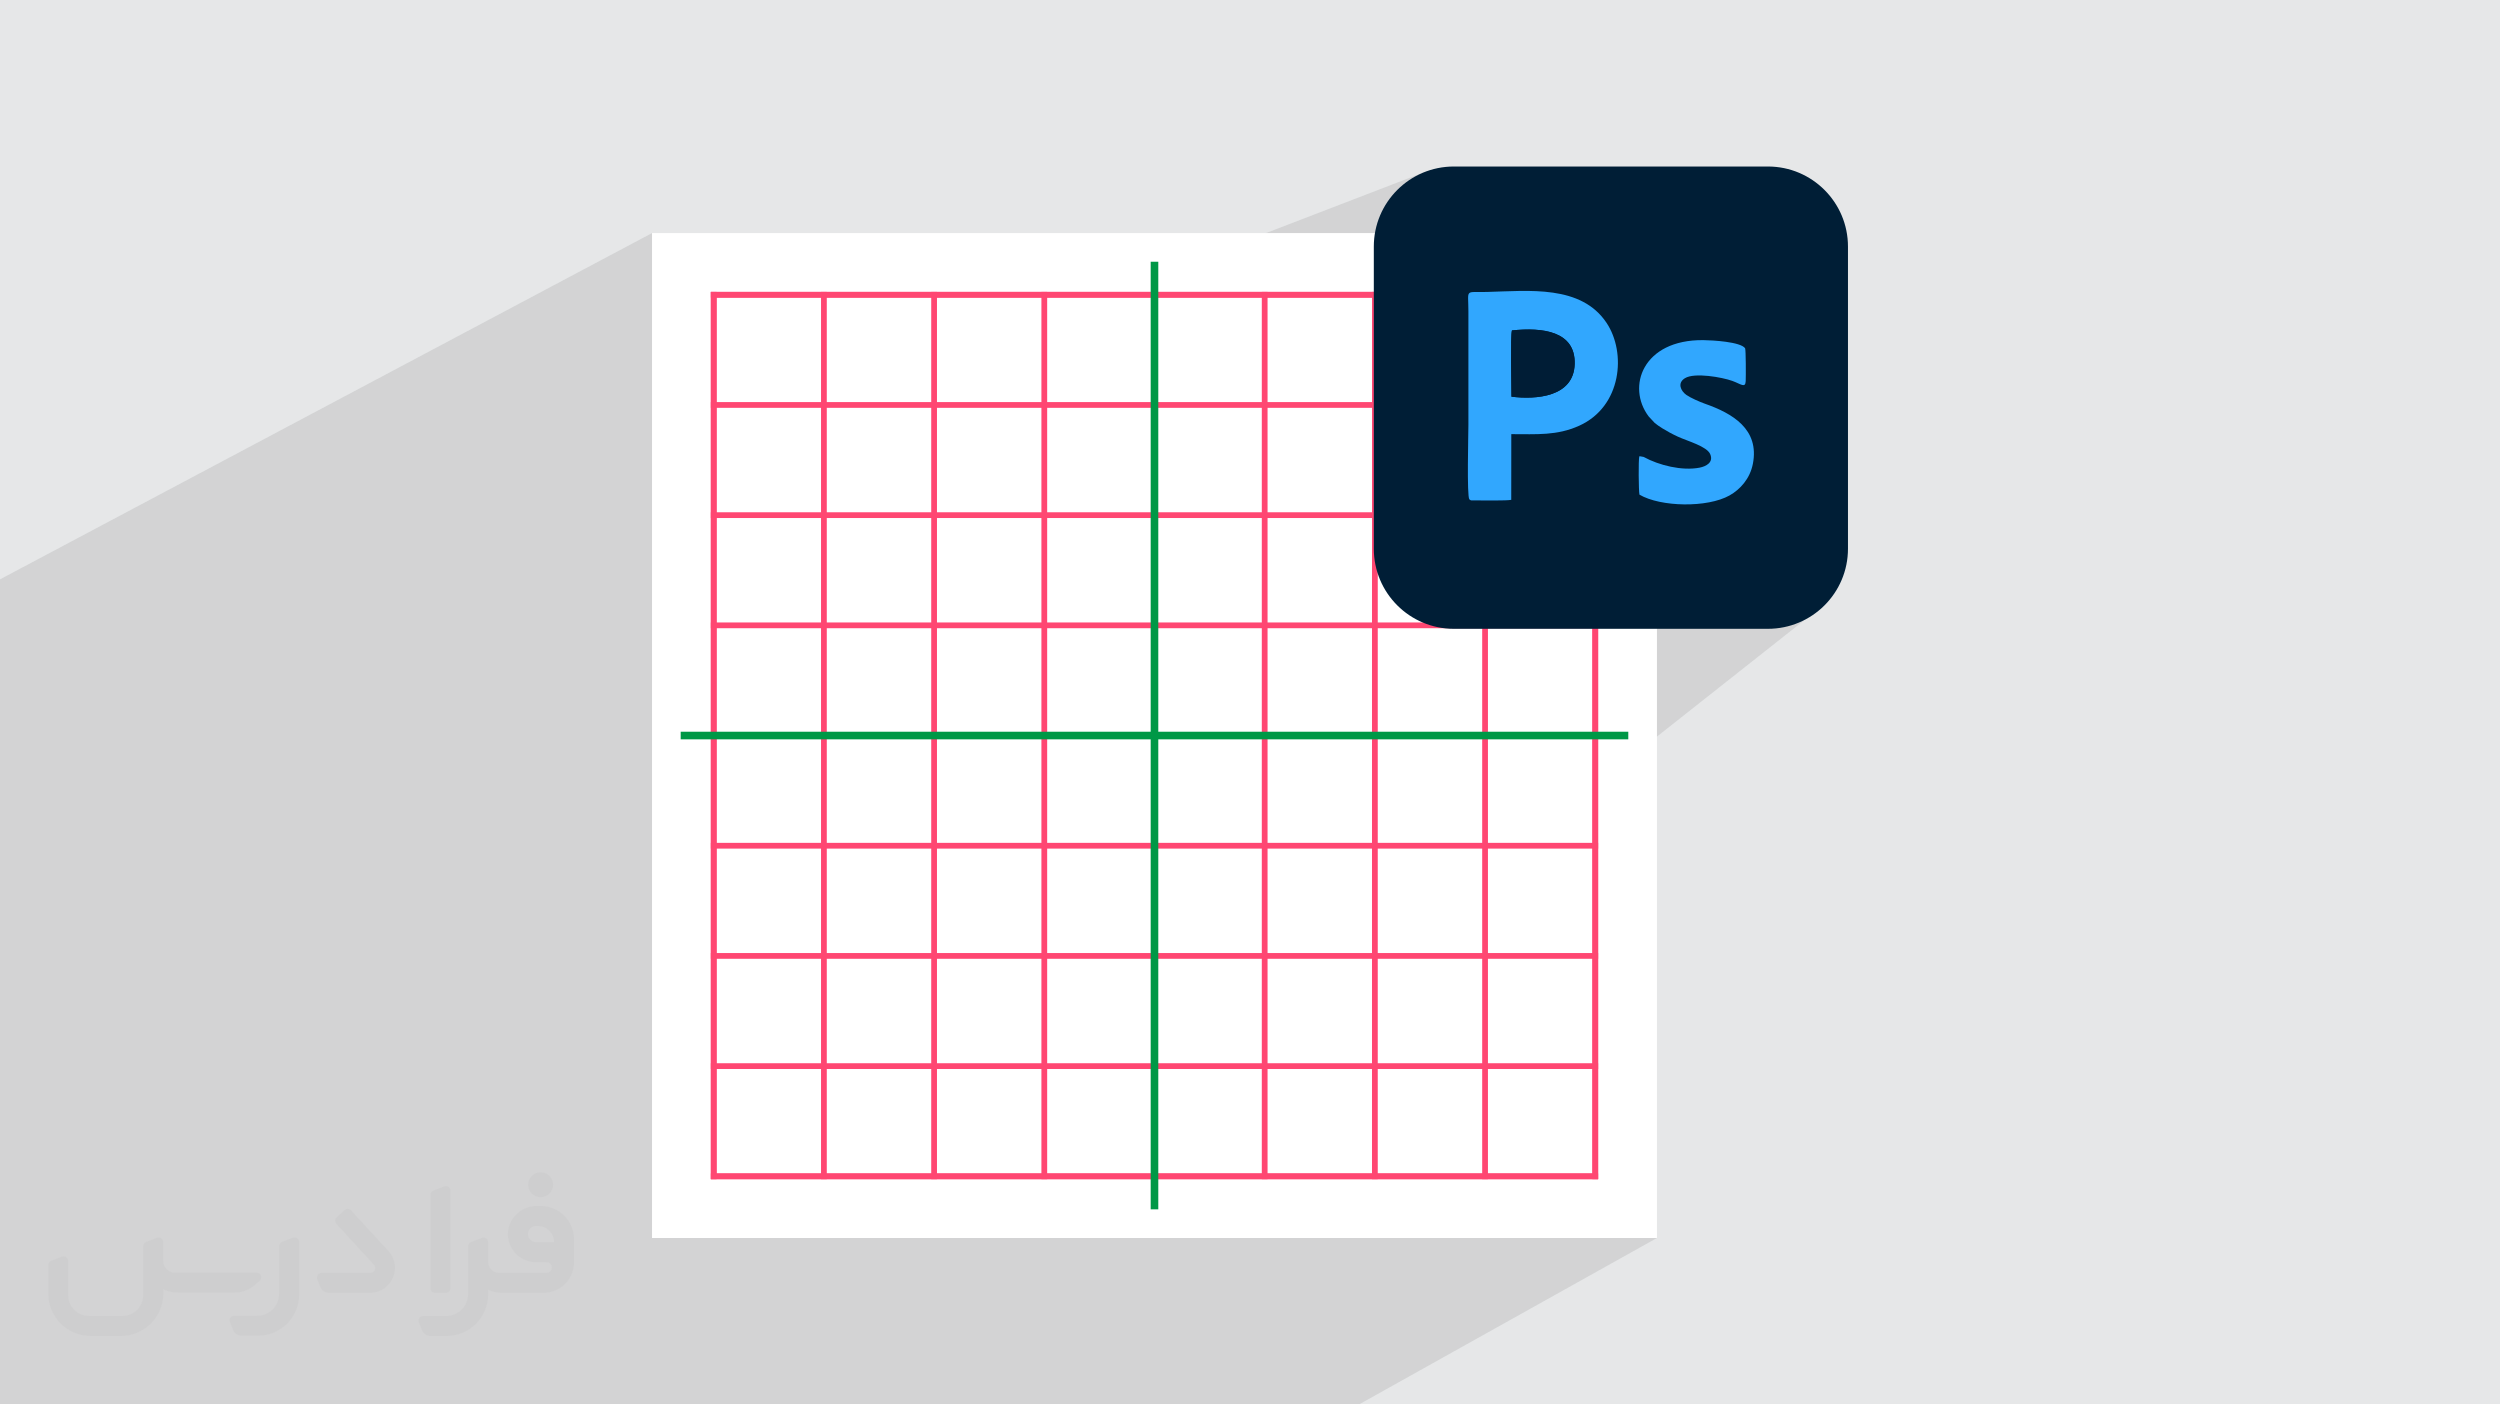 <?xml version="1.0" encoding="UTF-8"?>
<!DOCTYPE svg PUBLIC "-//W3C//DTD SVG 1.0//EN" "http://www.w3.org/TR/2001/REC-SVG-20010904/DTD/svg10.dtd">
<!-- Creator: CorelDRAW -->
<svg xmlns="http://www.w3.org/2000/svg" xml:space="preserve" width="94.192mm" height="52.917mm" version="1.0" style="shape-rendering:geometricPrecision; text-rendering:geometricPrecision; image-rendering:optimizeQuality; fill-rule:evenodd; clip-rule:evenodd"
viewBox="0 0 9404.92 5283.66"
 xmlns:xlink="http://www.w3.org/1999/xlink"
 xmlns:xodm="http://www.corel.com/coreldraw/odm/2003">
 <defs>
  <style type="text/css">
   <![CDATA[
    .fil8 {fill:#001D36}
    .fil6 {fill:#001E36}
    .fil7 {fill:#31A7FE}
    .fil3 {fill:white}
    .fil5 {fill:#009846;fill-rule:nonzero}
    .fil4 {fill:#FF4772;fill-rule:nonzero}
    .fil2 {fill:#373435;fill-rule:nonzero;fill-opacity:0.031}
    .fil1 {fill:#2B2A29;fill-opacity:0.102}
    .fil0 {fill:#E6E7E8}
   ]]>
  </style>
 </defs>
 <g id="Layer_x0020_1">
  <polygon class="fil0" points="-0,0 9404.92,0 9404.92,5283.66 -0,5283.66 "/>
  <polygon class="fil1" points="6506.51,1863.81 6878.45,2261.57 5485.07,3362 6233.41,4657.3 5112.12,5283.66 -0,5283.66 -0,2179.48 2452.91,876.79 3110.34,1512.61 5361.34,646.37 "/>
  <g id="_1800143666192">
   <path class="fil2" d="M1125.4 4672.59l0 197.03c0,20.41 -3.74,40.82 -11.66,59.56 -7.92,18.74 -19.16,36.25 -33.74,50.4 -14.58,14.58 -31.65,25.82 -50.4,33.74 -18.74,7.92 -39.15,11.66 -59.56,11.66l-60.82 0c-7.08,0 -14.16,-2.08 -19.99,-6.25 -5.83,-4.16 -10.41,-9.58 -12.92,-16.25l-11.24 -29.16c-0.83,-2.5 -1.25,-5.41 -1.25,-8.33 0,-2.92 1.25,-5.42 2.92,-7.92 1.67,-2.5 3.74,-4.16 6.25,-5.41 2.5,-1.25 5.41,-2.09 7.91,-1.67l86.23 0c22.08,0 42.91,-8.75 58.73,-24.57 15.41,-15.42 24.15,-36.65 24.15,-58.73l0 -179.12c0,-3.33 1.26,-6.66 3.33,-9.58 2.09,-2.92 5,-5 7.92,-6.25l40.82 -15.83c2.5,-0.84 5.41,-1.25 8.33,-0.84 2.92,0.42 5.42,1.26 7.5,2.92 2.09,1.67 4.17,3.75 5.42,6.25 1.25,2.92 2.08,5.83 2.08,8.33z"/>
   <path class="fil2" d="M2033.88 4536.8l-15 0c-59.57,0 -109.13,48.73 -108.31,107.88 0.42,27.5 12.08,54.16 31.66,73.32 19.57,19.57 46.23,30.4 74.14,30.4l39.57 0c5.42,0 10.41,2.08 14.17,5.83 3.74,3.74 5.83,8.75 5.83,14.16 0,5.42 -2.09,10.41 -5.83,14.17 -3.75,3.74 -8.75,5.83 -14.17,5.83l-179.11 0c-10.83,0 -20.83,-4.58 -28.33,-12.08 -7.5,-7.5 -11.66,-17.91 -12.08,-28.33l0 -74.98c0,-2.92 -0.83,-5.41 -2.08,-7.92 -1.25,-2.5 -3.33,-4.57 -5.42,-6.24 -2.08,-1.67 -4.99,-2.51 -7.5,-2.92 -2.92,-0.42 -5.41,0 -8.33,0.83l-41.24 15.83c-2.92,1.25 -5.83,3.33 -7.92,6.25 -2.08,2.92 -2.92,6.25 -2.92,9.58l0 179.12c0,22.08 -8.75,43.32 -24.15,58.73 -15.42,15.42 -36.65,24.57 -58.73,24.57l-86.64 0.01c-2.92,0 -5.42,0.83 -7.92,2.08 -2.5,1.25 -4.58,3.33 -6.25,5.42 -1.66,2.5 -2.5,4.99 -2.92,7.5 -0.41,2.92 0,5.41 1.26,8.33l11.24 29.16c2.5,6.67 7.08,12.5 12.91,16.66 5.83,4.16 12.91,6.25 20,5.83l60.81 0c41.24,0 80.81,-16.25 109.97,-45.82 29.16,-29.16 45.81,-68.74 45.81,-109.97l0 -18.32c15.84,7.91 33.33,12.08 50.82,12.08l157.03 0c30.41,0 59.99,-12.08 81.65,-33.74 21.66,-21.67 33.74,-50.82 33.74,-81.65l0 -85.81c0,-33.32 -13.33,-65.39 -36.65,-89.14 -23.74,-23.74 -55.82,-36.65 -89.14,-36.65zm50.39 136.2l-66.64 0c-7.92,0 -15.42,-2.5 -21.25,-7.91 -5.83,-5.42 -9.59,-12.5 -10.41,-20.42 0,-4.16 0.42,-8.75 2.08,-12.91 1.67,-4.16 3.75,-7.91 6.67,-10.82 5.83,-5.42 13.75,-8.76 21.66,-8.76l7.09 0c16.25,0 31.65,6.25 42.9,17.91 11.66,11.25 17.91,26.66 17.91,42.91z"/>
   <path class="fil2" d="M1694.39 4478.9l0 367.39c0,2.08 -0.42,4.57 -1.25,6.66 -0.84,2.09 -2.09,4.16 -3.75,5.83 -1.67,1.67 -3.33,2.92 -5.41,3.74 -2.09,0.84 -4.16,1.26 -6.67,1.26l-40.82 0c-2.08,0 -4.58,-0.42 -6.66,-1.26 -2.09,-0.83 -4.16,-2.08 -5.42,-3.74 -1.66,-1.67 -2.92,-3.74 -3.74,-5.83 -0.83,-2.09 -1.25,-4.58 -1.25,-6.66l0 -351.57c0,-3.32 0.83,-6.66 2.92,-9.58 2.08,-2.92 4.58,-5 7.91,-6.25l40.83 -15.83c2.5,-0.84 5.41,-1.25 8.33,-1.25 2.92,0.41 5.41,1.25 7.5,2.92 2.5,1.66 4.16,3.74 5.41,6.24 1.25,2.09 2.09,5 2.09,7.92z"/>
   <path class="fil2" d="M1391.56 4863.79l-153.7 0c-7.08,0 -14.17,-2.09 -20,-6.25 -5.83,-4.16 -10.41,-9.99 -13.33,-16.66l-11.24 -28.74c-0.83,-2.51 -1.25,-5.42 -0.83,-8.34 0.41,-2.92 1.25,-5.41 2.92,-7.91 1.66,-2.51 3.74,-4.16 6.24,-5.42 2.51,-1.25 5.42,-2.08 7.92,-2.08l184.11 0c3.33,0 6.66,-1.25 9.58,-2.92 2.93,-2.09 5,-4.58 6.67,-7.92 1.25,-3.33 1.67,-6.66 1.25,-9.99 -0.42,-3.33 -2.08,-6.67 -4.16,-9.17l-141.63 -154.12c-2.92,-3.33 -4.58,-7.92 -4.58,-12.5 0,-4.58 2.09,-8.75 5.83,-12.08l29.58 -27.49c3.33,-2.92 7.92,-4.58 12.5,-4.58 4.58,0.42 8.75,2.09 12.08,5.83l140.37 152.87c55.41,59.57 12.5,157.46 -69.56,157.46z"/>
   <path class="fil2" d="M977.53 4817.97l-20 17.07c-20.83,17.91 -47.49,27.91 -74.98,27.91l-211.19 0c-19.57,0 -39.15,-4.16 -57.06,-12.49l0 16.25c0,20.82 -4.16,41.65 -12.08,60.81 -7.91,19.16 -19.57,36.65 -34.57,51.65 -14.58,14.58 -32.07,26.24 -51.65,34.58 -19.16,7.91 -39.99,12.07 -60.82,12.07l-114.55 0.01c-20.83,0 -41.66,-4.17 -60.82,-12.08 -19.16,-7.92 -36.65,-19.58 -51.65,-34.58 -14.58,-14.58 -26.24,-32.07 -34.57,-51.65 -7.92,-19.16 -12.08,-39.98 -12.08,-60.81l0 -107.89c0,-3.33 1.25,-6.66 2.92,-9.58 2.09,-2.92 4.58,-5 7.92,-6.25l40.82 -15.83c2.5,-0.84 5.41,-1.26 8.33,-0.84 2.92,0.42 5.42,1.25 7.5,2.92 2.09,1.67 4.16,3.75 5.42,6.25 1.25,2.5 2.08,5 2.08,7.92l0 128.71c0,20.83 8.34,40.82 22.92,55.41 14.58,14.58 34.57,22.91 55.4,22.91l125.79 0c20.83,0 40.41,-8.34 54.99,-22.92 14.58,-14.58 22.92,-34.57 22.92,-55.4l0 -184.11c0,-3.33 1.25,-6.67 2.92,-9.59 2.08,-2.92 4.57,-4.99 7.91,-6.24l40.82 -15.84c2.51,-0.83 5.42,-1.25 8.34,-0.83 2.92,0.42 5.41,1.25 7.91,2.92 2.51,1.67 4.17,3.74 5.42,6.25 1.25,2.5 2.08,5.41 2.08,7.91l0 70.4c0,11.66 4.58,23.32 12.92,31.65 8.33,8.34 19.57,13.33 31.65,13.33l307.4 0c3.33,0 7.09,0.84 9.59,2.92 2.92,2.09 5,5 6.25,7.92 1.25,3.33 1.25,6.66 0.41,10.41 0,3.74 -2.08,6.66 -4.57,8.75z"/>
   <path class="fil2" d="M2033.88 4503.89c25.82,0 47.07,-21.25 47.07,-47.07 0,-25.83 -21.25,-47.07 -47.07,-47.07 -25.83,0 -47.08,21.24 -47.08,47.07 0,25.82 21.25,47.07 47.08,47.07z"/>
  </g>
  <g id="_1800143670848">
   <rect class="fil3" x="2452.91" y="876.8" width="3780.5" height="3780.5"/>
   <polygon class="fil3" points="2684.99,1108.88 6001.32,1108.88 6001.32,4425.22 2684.99,4425.22 "/>
   <g>
    <path class="fil4" d="M2684.98 1098.07l3327.16 0 0 3337.99 -3337.99 0 0 -3337.99 10.82 0zm3305.52 21.65l-3294.69 0 0 3294.69 3294.69 0 0 -3294.69z"/>
    <polygon class="fil4" points="2674.15,4436.05 2674.15,1098.07 2695.8,1098.07 2695.8,4436.05 "/>
    <polygon class="fil4" points="3088.69,4436.05 3088.69,1098.07 3110.34,1098.07 3110.34,4436.05 "/>
    <polygon class="fil4" points="3503.24,4436.05 3503.24,1098.07 3524.88,1098.07 3524.88,4436.05 "/>
    <polygon class="fil4" points="3917.77,4436.05 3917.77,1098.07 3939.42,1098.07 3939.42,4436.05 "/>
    <polygon class="fil4" points="4332.32,4436.05 4332.32,1098.07 4353.97,1098.07 4353.97,4436.05 "/>
    <polygon class="fil4" points="4746.86,4436.05 4746.86,1098.07 4768.51,1098.07 4768.51,4436.05 "/>
    <polygon class="fil4" points="5161.41,4436.05 5161.41,1098.07 5183.05,1098.07 5183.05,4436.05 "/>
    <polygon class="fil4" points="5575.94,4436.05 5575.94,1098.07 5597.59,1098.07 5597.59,4436.05 "/>
    <polygon class="fil4" points="5990.49,4436.05 5990.49,1098.07 6012.14,1098.07 6012.14,4436.05 "/>
    <polygon class="fil4" points="2674.15,4414.41 6012.14,4414.41 6012.14,4436.05 2674.15,4436.05 "/>
    <polygon class="fil4" points="2674.15,3999.85 6012.14,3999.85 6012.14,4021.5 2674.15,4021.5 "/>
    <polygon class="fil4" points="2674.15,3585.31 6012.14,3585.31 6012.14,3606.96 2674.15,3606.96 "/>
    <polygon class="fil4" points="2674.15,3170.78 6012.14,3170.78 6012.14,3192.42 2674.15,3192.42 "/>
    <polygon class="fil4" points="2674.15,2756.24 6012.14,2756.24 6012.14,2777.88 2674.15,2777.88 "/>
    <polygon class="fil4" points="2674.15,2341.68 6012.14,2341.68 6012.14,2363.33 2674.15,2363.33 "/>
    <polygon class="fil4" points="2674.15,1927.14 6012.14,1927.14 6012.14,1948.79 2674.15,1948.79 "/>
    <polygon class="fil4" points="2674.15,1512.61 6012.14,1512.61 6012.14,1534.26 2674.15,1534.26 "/>
    <polygon class="fil4" points="2674.15,1098.07 6012.14,1098.07 6012.14,1119.71 2674.15,1119.71 "/>
    <polygon class="fil5" points="4357.46,984.64 4357.46,4549.47 4328.83,4549.47 4328.83,984.64 "/>
    <polygon class="fil5" points="2560.73,2752.73 6125.57,2752.73 6125.57,2781.37 2560.73,2781.37 "/>
   </g>
   <g>
    <path class="fil6" d="M5469.51 626.39l1181.26 0c166.35,0 301.24,134.91 301.24,301.23l0 1136.71c0,166.32 -134.9,301.2 -301.24,301.2l-1181.29 0c-166.35,0 -301.24,-134.89 -301.24,-301.24l0 -1136.7c0,-166.34 134.9,-301.22 301.24,-301.22l0.03 0.02z"/>
    <path class="fil7" d="M5686.18 1492.31c0,-36.93 -4.25,-229.8 1.72,-249.24 115.15,-12.4 239.39,2.88 236.01,126.14 -3.45,124.94 -145.69,134.47 -237.7,123.1l-0.03 0zm-0.77 140.93c96.12,0 171.69,6.07 255.2,-31.54 160.44,-72.3 178.45,-274.42 103.22,-387.12 -96.07,-143.91 -292.63,-120.45 -450.01,-116.28 -85.36,2.24 -69.75,-13.62 -69.75,73.04l0 426.43c0,35.78 -6.23,268.86 3.52,280.65 6.41,5.7 7.52,3.99 18.6,4.07 29.54,0.16 123.3,1.51 139.04,-2.13l0.17 -247.06 -0.04 0 0.04 -0.06z"/>
    <path class="fil7" d="M6167.46 1860.79c80.21,47.04 255.69,49.93 339.05,3.02 39.25,-22.08 76.64,-62.07 87.72,-118.79 25.5,-130.62 -77.13,-190.07 -180.12,-226.13 -19.94,-6.96 -55.13,-22.68 -70.01,-33.17 -21.27,-15 -34.97,-44.78 -5.5,-62.93 36.4,-22.44 140.11,-3.54 178.22,10.11 32.19,11.54 49.16,28.83 50.45,0.82 0.87,-18.33 0.79,-117.43 -2.25,-123.64 -17.32,-24.18 -122.26,-30.19 -157.32,-30.53 -228.5,-2.18 -289.2,176.03 -205.59,286.93l22.79 24.54c6.82,5.8 18.97,14.32 27.74,19.71 19.61,12.06 37.38,21.81 59.83,32.16 36.36,16.78 108.38,35.96 121.27,65.62 13.57,31.19 -15.85,46.2 -40.19,50.87 -65.62,12.58 -152.1,-8.47 -210.3,-40.45l-14.11 -2.48c-0.4,-0.73 -1.56,0.41 -2.24,0.73 -3.53,14.26 -2.5,128.4 0.63,143.66l0 -0.03 -0.06 -0.02z"/>
    <path class="fil8" d="M5686.18 1492.31c92.02,11.35 234.24,1.84 237.71,-123.1 3.39,-123.26 -120.85,-138.54 -236.03,-126.14 -5.94,19.45 -1.7,212.32 -1.7,249.24l0.02 0z"/>
   </g>
  </g>
 </g>
</svg>
